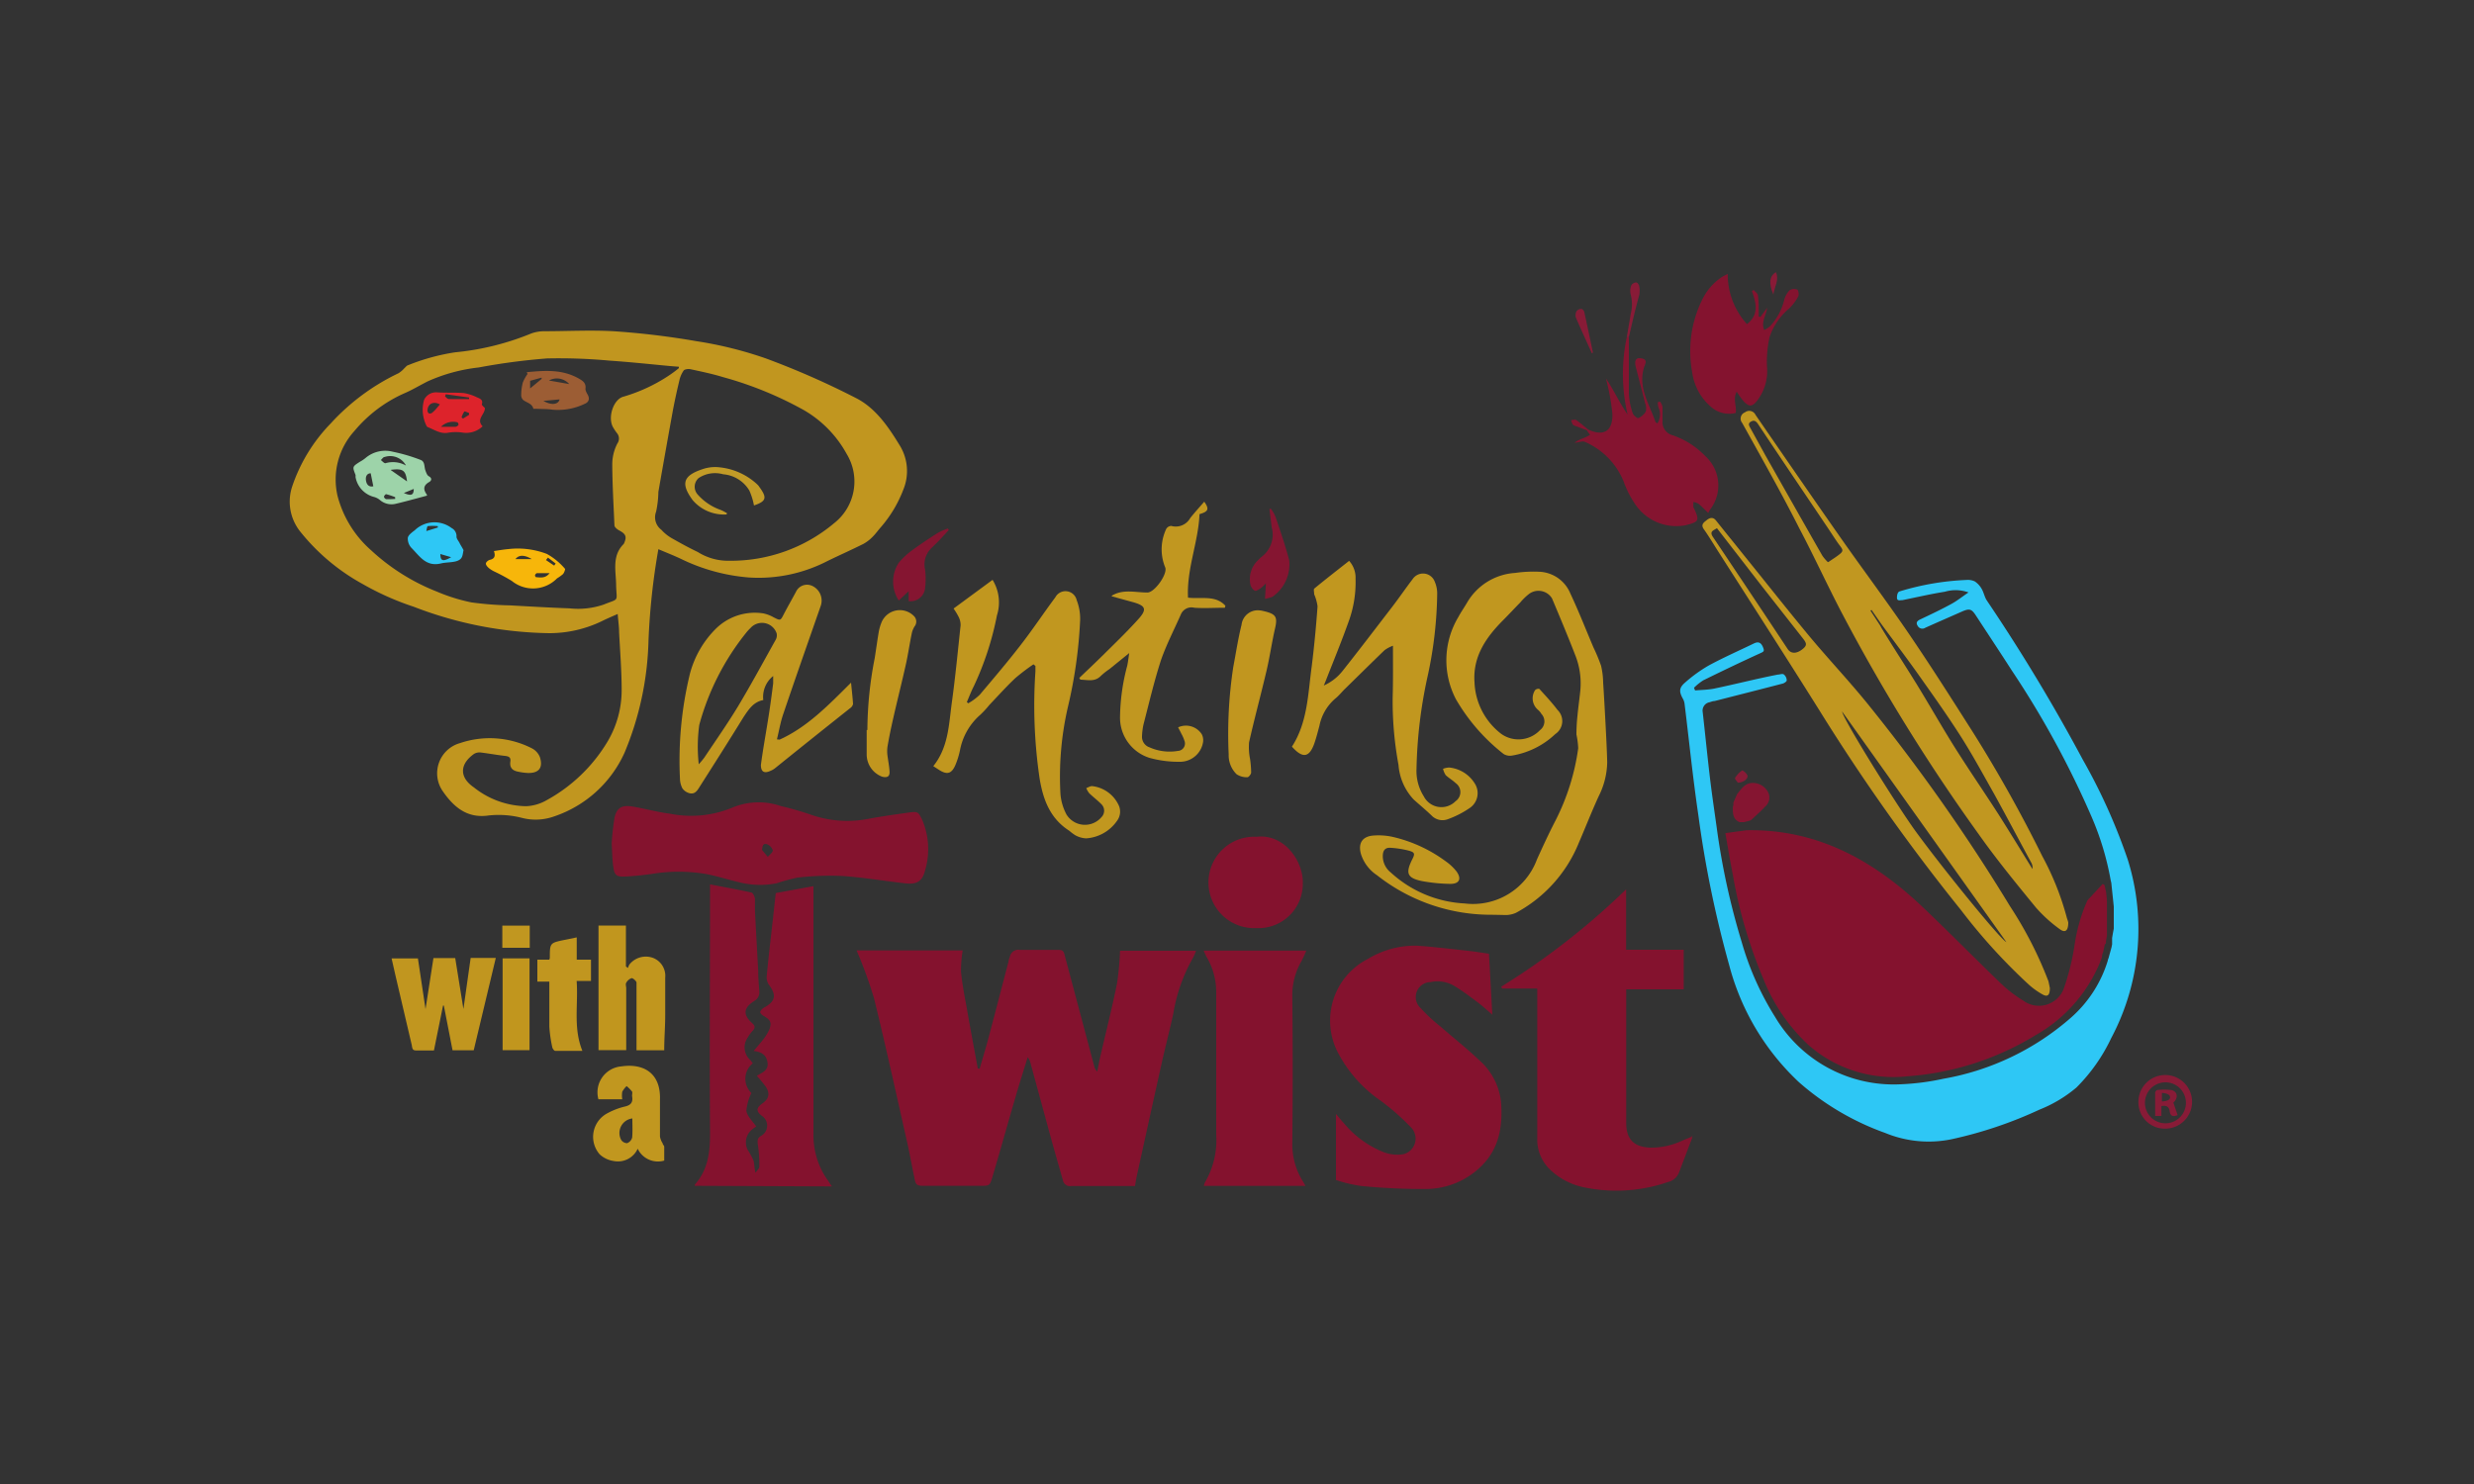 <svg xmlns="http://www.w3.org/2000/svg" width="250" height="150" viewBox="0 0 250 150"><rect x="0" y="0" width="250" height="150" fill="#333333" stroke="none"/><g id="Logos"><path d="M66.53,55.51a68.68,68.68,0,0,0-1,9.31,31.33,31.33,0,0,1-2.41,11.24A12,12,0,0,1,56,82.52a5.53,5.53,0,0,1-3.22.16,9.44,9.44,0,0,0-3.43-.25c-2.12.3-3.47-.82-4.59-2.43a3.17,3.17,0,0,1,1.73-4.89,9.36,9.36,0,0,1,7.26.53,1.7,1.7,0,0,1,.81.9c.34,1.08-.12,1.63-1.25,1.59a6.35,6.35,0,0,1-1-.14c-.53-.11-.82-.4-.74-1,.06-.39-.1-.53-.49-.58-.84-.09-1.67-.25-2.51-.35a1.07,1.07,0,0,0-.68.15c-1.46,1.05-1.48,2.37,0,3.38a8.66,8.66,0,0,0,5.26,1.9,4.48,4.48,0,0,0,2-.56,16.26,16.26,0,0,0,6.3-6.07,10.19,10.19,0,0,0,1.37-5.06c0-2-.16-3.94-.26-5.91,0-.57-.09-1.14-.14-1.83-.59.26-1.11.48-1.61.73A12.21,12.21,0,0,1,55.51,64a39.41,39.41,0,0,1-13.7-2.67,28,28,0,0,1-5.13-2.28,21,21,0,0,1-6.35-5.33,4.85,4.85,0,0,1-.8-4.56,16.84,16.84,0,0,1,3.9-6.37,22.17,22.17,0,0,1,6.85-5.07,2.81,2.81,0,0,0,.59-.51c.11-.09.21-.24.33-.28A21.17,21.17,0,0,1,46,35.61a26.93,26.93,0,0,0,7.7-1.91,3.93,3.93,0,0,1,1.23-.22c2.36,0,4.73-.13,7.08,0a80.19,80.19,0,0,1,8.33,1,39.57,39.57,0,0,1,7,1.73,82.42,82.42,0,0,1,9.11,4c2,1,3.29,2.88,4.45,4.78a4.93,4.93,0,0,1,.39,4.48A12.66,12.66,0,0,1,89,53.3c-.29.33-.55.7-.86,1a4,4,0,0,1-.9.68c-1.2.6-2.42,1.14-3.63,1.73a15.15,15.15,0,0,1-7.94,1.66,19.12,19.12,0,0,1-6.88-1.89C68.05,56.13,67.29,55.84,66.53,55.51Zm2.07-18.3,0-.14L67.71,37c-2-.19-4.08-.41-6.13-.55a55.53,55.53,0,0,0-6.31-.22,64.14,64.14,0,0,0-6.88.91,17.25,17.25,0,0,0-5.18,1.41c-.81.41-1.58.88-2.41,1.23a13.9,13.9,0,0,0-5,3.8,7.3,7.3,0,0,0-1.69,6.55,11,11,0,0,0,3.4,5.5,21.11,21.11,0,0,0,6.64,4.17,18.09,18.09,0,0,0,3.49,1.09,33.78,33.78,0,0,0,3.9.3c2,.11,4,.23,6,.3A8,8,0,0,0,61,61.11c1.61-.65,1.31-.23,1.26-1.91,0-1.45-.47-3,.77-4.22,0,0,0,0,0,0,.34-.71.23-1-.45-1.36-.21-.11-.48-.33-.49-.51C62,51,61.88,49,61.87,46.91a4.59,4.59,0,0,1,.52-2.09.86.86,0,0,0-.06-1.06,5.91,5.91,0,0,1-.35-.52c-.62-1,0-2.87,1-3.14A16.74,16.74,0,0,0,67.53,38,11.69,11.69,0,0,0,68.6,37.21Zm5.11,19.47a16.2,16.2,0,0,0,10.57-3.79,5.35,5.35,0,0,0,1.28-7,11.49,11.49,0,0,0-4.37-4.46,36.74,36.74,0,0,0-8.12-3.31c-1.08-.33-2.19-.56-3.29-.8-.23-.05-.6,0-.7.14a2.85,2.85,0,0,0-.43,1c-.24,1-.46,2-.65,3q-.75,4.13-1.47,8.26a10.27,10.27,0,0,1-.23,2,1.58,1.58,0,0,0,.53,1.83,4.33,4.33,0,0,0,1,.82c.88.5,1.78,1,2.69,1.43A5.74,5.74,0,0,0,73.71,56.68Z" style="fill:#c1961f"/><path d="M113.18,96.1h7.68a4.6,4.6,0,0,1-.3.7,17,17,0,0,0-2,5.67c-.35,1.63-.78,3.24-1.14,4.86-.86,3.85-1.7,7.7-2.55,11.55-.07.32-.11.64-.18,1h-3.22c-1.07,0-2.15,0-3.22,0a.72.72,0,0,1-.84-.57c-.4-1.4-.8-2.8-1.19-4.2l-2.07-7.59a1.6,1.6,0,0,0-.3-.66c-.42,1.37-.86,2.73-1.25,4.09-.78,2.67-1.52,5.34-2.31,8-.27.92-.3.91-1.27.91H93.53c-.88,0-1,0-1.15-.92-.25-1.14-.44-2.29-.7-3.43-1.1-4.87-2.17-9.76-3.36-14.61a45.06,45.06,0,0,0-1.76-4.83H97.28a12.63,12.63,0,0,0-.17,2.12c.11,1.22.35,2.43.57,3.63.36,2.07.75,4.13,1.13,6.19H99c.28-1,.58-1.94.84-2.92.7-2.63,1.38-5.26,2.07-7.89,0-.17.09-.33.14-.5a.87.87,0,0,1,1-.69c1.3,0,2.61,0,3.91,0,.38,0,.52.11.61.48,1,3.76,2,7.51,3,11.27a1.07,1.07,0,0,0,.31.55c.1-.51.19-1,.31-1.53.57-2.47,1.19-4.92,1.69-7.4A29.69,29.69,0,0,0,113.18,96.1Z" style="fill:#84122e"/><path d="M212.7,95.46l-.18.8-.06.12-.05.25,0,.09-.08.25a15.06,15.06,0,0,1-6.64,7.67,28.7,28.7,0,0,1-12.95,4.15,13,13,0,0,1-10-3.17A18.39,18.39,0,0,1,178.21,99a48.31,48.31,0,0,1-3.11-10.6c-.27-1.37-.5-2.75-.75-4.19l2.13-.29c7.19-.14,12.91,3.08,17.92,7.87,2.64,2.51,5.19,5.11,7.82,7.64a13.2,13.2,0,0,0,2.23,1.71,2.68,2.68,0,0,0,4.11-1.25,24.36,24.36,0,0,0,1.07-4.32A17,17,0,0,1,210.94,91l1.54-1.65.18.1.17.75.08.8a.11.11,0,0,0,0,.11c0,1.15,0,2.3,0,3.46l-.1.57,0,.2Z" style="fill:#84122e"/><path d="M213,97.08s0,0,0-.06l.07-.17c.1-.37.21-.75.31-1.13a2.21,2.21,0,0,1,.05-.25c0-.22,0-.44,0-.66h0l.09-.53.08-.41,0-.46,0-.47V92l0-.36c-.08-.8-.17-1.6-.25-2.4l-.06-.25a28.8,28.8,0,0,0-1.93-6.42,93.71,93.71,0,0,0-8.06-14.79c-1.2-1.87-2.43-3.72-3.65-5.59-.43-.65-.64-.7-1.38-.38-1.24.55-2.49,1.09-3.73,1.65a.53.53,0,0,1-.75-.19c-.21-.32-.08-.5.25-.66,1.06-.5,2.11-1,3.14-1.56.57-.31,1.08-.72,1.74-1.17a3.86,3.86,0,0,0-2.39-.07c-1.43.23-2.86.56-4.28.85-.25,0-.56.12-.56-.25s.12-.59.26-.63a26.83,26.83,0,0,1,6.77-1.16,1.64,1.64,0,0,1,.84.15,2.26,2.26,0,0,1,.69.75c.22.38.29.84.53,1.19a182.86,182.86,0,0,1,9.68,16.06A58.91,58.91,0,0,1,215,86.85a23.47,23.47,0,0,1-1.66,18.08,17.67,17.67,0,0,1-3.52,5,13.48,13.48,0,0,1-3.73,2.23,42.37,42.37,0,0,1-8.92,3,11.5,11.5,0,0,1-6.66-.64,26.87,26.87,0,0,1-8.72-5.13,24.83,24.83,0,0,1-7.06-11.86,111.23,111.23,0,0,1-3.11-15.13c-.55-3.73-.93-7.49-1.39-11.24a1.43,1.43,0,0,0-.17-.53c-.39-.7-.41-1.1.21-1.63a14.6,14.6,0,0,1,2.41-1.74c1.48-.8,3-1.47,4.55-2.22.47-.23.73-.07.91.35s.11.47-.27.64c-1.93.88-3.85,1.8-5.76,2.74a5.46,5.46,0,0,0-.93.75l.11.27c.63-.06,1.27-.06,1.89-.18,2.16-.45,4.3-1,6.45-1.42.22,0,.5-.14.65,0a.79.79,0,0,1,.27.59c0,.1-.24.27-.39.31-2.3.6-4.6,1.18-6.9,1.77-.17,0-.34.07-.5.12a.86.86,0,0,0-.7,1c.25,2.21.47,4.43.73,6.63.2,1.68.45,3.35.68,5A73.13,73.13,0,0,0,176,95.22a29.44,29.44,0,0,0,3.38,7.58A13.93,13.93,0,0,0,192,109.6a25,25,0,0,0,4.38-.56,26.46,26.46,0,0,0,12.85-6.14A12.55,12.55,0,0,0,213,97.08Z" style="fill:#2ec7f5"/><path d="M135,119.27V112.6c.33.38.58.7.86,1a10,10,0,0,0,4.07,2.9,3.9,3.9,0,0,0,1.85.17,1.62,1.62,0,0,0,.88-2.63,23.66,23.66,0,0,0-3.14-2.78,13.45,13.45,0,0,1-4.2-4.64,7,7,0,0,1,2.92-9.7,9.15,9.15,0,0,1,5-1.33c1.69.12,3.37.33,5.06.51.75.08,1.51.21,2.16.3.12,2,.22,4,.34,6.16-.55-.47-1-.89-1.51-1.27-.76-.57-1.53-1.15-2.34-1.64a3.34,3.34,0,0,0-2.4-.38,1.51,1.51,0,0,0-1,2.62,16.44,16.44,0,0,0,2,1.86c1.28,1.12,2.63,2.18,3.86,3.35a6.57,6.57,0,0,1,2.27,4.27c.19,2.44-.17,4.72-2,6.51a8,8,0,0,1-5.5,2.3,63.18,63.18,0,0,1-6.59-.3A14,14,0,0,1,135,119.27Z" style="fill:#84122e"/><path d="M171,115l-1.32,3.48a1.59,1.59,0,0,1-1.14,1A16,16,0,0,1,160,120a7,7,0,0,1-3.41-1.82,4.19,4.19,0,0,1-1.25-3.05V99.92h-3.55l-.09-.19a73.35,73.35,0,0,0,12.62-9.84V96h5.82V100h-5.81v13.49c0,1.67.78,2.46,2.48,2.51a7.37,7.37,0,0,0,3.17-.7c.31-.14.63-.26.95-.39Z" style="fill:#84122e"/><path d="M70.22,119.86a.35.35,0,0,1,0-.13c1.34-1.51,1.54-3.3,1.53-5.25-.06-8.14,0-16.28,0-24.42v-.67c1.44.28,2.8.52,4.15.82.18,0,.36.4.39.63,0,.39,0,.8,0,1.2.1,2,.22,4.1.33,6.14,0,.67.06,1.34.11,2a1,1,0,0,1-.52,1c-1.09.7-1.15,1.39-.2,2.24.3.27.32.47.06.76a3.42,3.42,0,0,0-.51.69,1.72,1.72,0,0,0,.28,2.3l.23.31a2,2,0,0,0-.14,3,5.18,5.18,0,0,0-.51,1.78c.06.51.56,1,1,1.6a4.56,4.56,0,0,0-.53.4,1.68,1.68,0,0,0-.35,1.94,7.38,7.38,0,0,1,.6,1.1c.11.37.07.78.21,1.24.13-.21.38-.42.38-.63a13.39,13.39,0,0,0-.13-2.1c-.06-.43-.12-.76.31-1a1.18,1.18,0,0,0,.11-2c-.71-.53-.55-.87.06-1.31s.79-1,.23-1.76c-.26-.34-.54-.67-.83-1,.56-.35,1.18-.53,1.08-1.32s-.61-1.1-1.4-1.19c.36-.44.69-.81,1-1.21a4.94,4.94,0,0,0,.57-.93c.28-.73.13-1-.54-1.39-.17-.08-.38-.28-.37-.41s.21-.35.38-.44c1.16-.62,1.29-1.26.5-2.31a1.32,1.32,0,0,1-.22-.9c.19-2,.42-3.93.64-5.89.09-.82.18-1.63.27-2.48l3.81-.7v.65c0,8.14,0,16.28,0,24.42a7.85,7.85,0,0,0,1.46,4.68c.13.18.24.37.4.6Z" style="fill:#84122e"/><path d="M150.4,92.46a18.58,18.58,0,0,1-11.26-4,4,4,0,0,1-1.61-2.12c-.32-1.13.15-1.82,1.31-1.89a6.65,6.65,0,0,1,1.89.14,14.5,14.5,0,0,1,5.39,2.49,5,5,0,0,1,1.06,1c.54.75.29,1.27-.63,1.26a17,17,0,0,1-2.85-.28c-1.5-.31-1.69-.79-1-2.18.3-.58.28-.73-.35-.9a9.58,9.58,0,0,0-1.92-.29c-.41,0-.64.21-.69.67a2.1,2.1,0,0,0,.8,1.83A11.93,11.93,0,0,0,148,91.32a6.89,6.89,0,0,0,7.31-4.45c.6-1.32,1.21-2.65,1.88-3.94a22.92,22.92,0,0,0,2.29-7.3,8.4,8.4,0,0,0-.18-1.39,18.21,18.21,0,0,1,.11-1.95c.08-.86.21-1.72.29-2.57a7.71,7.71,0,0,0-.52-3.5c-.75-1.93-1.55-3.84-2.35-5.74a1.6,1.6,0,0,0-2.3-.46,5.68,5.68,0,0,0-.9.87c-.59.6-1.16,1.22-1.75,1.81-1.73,1.74-3.06,3.67-2.88,6.26a6.9,6.9,0,0,0,2.69,5.21,3,3,0,0,0,3.93-.37,1.1,1.1,0,0,0,.14-1.64,1.6,1.6,0,0,0-.33-.4,1.52,1.52,0,0,1-.31-2,.49.49,0,0,1,.43-.13c.63.69,1.27,1.38,1.84,2.13a1.57,1.57,0,0,1-.23,2.44,8.31,8.31,0,0,1-4.42,2.18,1.22,1.22,0,0,1-.8-.17,19.27,19.27,0,0,1-4.81-5.52,8.51,8.51,0,0,1,.23-8.31c.27-.51.62-1,.89-1.47a6.06,6.06,0,0,1,4.86-3,12.94,12.94,0,0,1,2.41-.12A3.55,3.55,0,0,1,158.69,60c.84,1.78,1.56,3.63,2.33,5.44a18.52,18.52,0,0,1,.77,1.85A8,8,0,0,1,162,69c.1,1.51.18,3,.26,4.54.06,1.17.12,2.34.15,3.51a7.91,7.91,0,0,1-.86,3.43c-.71,1.55-1.33,3.14-2,4.69a14,14,0,0,1-6.35,7.09,2.56,2.56,0,0,1-1,.23C151.59,92.48,151,92.46,150.4,92.46Z" style="fill:#c1971f"/><path d="M61.81,85.27a25.63,25.63,0,0,1,.28-2.57c.19-1,.72-1.35,1.74-1.19,1.3.21,2.58.58,3.89.74a10.84,10.84,0,0,0,6.36-.65,6.9,6.9,0,0,1,4.84-.12,29.36,29.36,0,0,1,3.08.89,11.15,11.15,0,0,0,5.84.38c1.35-.25,2.72-.44,4.09-.63.85-.12.89,0,1.26.75a7.52,7.52,0,0,1,.32,5c-.28,1.22-.84,1.56-2.09,1.41-2.12-.24-4.22-.6-6.34-.74a28.48,28.48,0,0,0-4.52.17,20.11,20.11,0,0,0-2.08.57,8.65,8.65,0,0,1-3.82-.11c-1.11-.26-2.21-.62-3.33-.83a16.65,16.65,0,0,0-5.5,0c-.89.12-1.79.22-2.69.26s-1.06-.2-1.17-1S61.87,86.21,61.81,85.27ZM77,85.91l.59.7c.18-.22.52-.46.5-.66a1,1,0,0,0-.57-.61C77.1,85.2,77.05,85.52,77,85.91Z" style="fill:#84132e"/><path d="M209,93.24c0,.85-.31,1.09-.87.67a14.36,14.36,0,0,1-2.41-2.19c-2-2.44-4-4.89-5.8-7.44A187.9,187.9,0,0,1,186,61.73c-1.44-2.77-2.74-5.61-4.2-8.37C180,49.8,178,46.27,176.05,42.75a.68.68,0,0,1,.28-1.07.7.7,0,0,1,1.07.26c2.84,4.12,5.68,8.25,8.55,12.35,2.34,3.34,4.8,6.61,7.1,10s4.29,6.54,6.39,9.84a140.56,140.56,0,0,1,6.93,12.4,28.27,28.27,0,0,1,2.5,6.29A3.5,3.5,0,0,1,209,93.24Zm-19-30c.06.11.12.23.19.34,1.22,2,2.46,3.89,3.66,5.85,1.3,2.13,2.53,4.3,3.86,6.4s2.83,4.29,4.22,6.45c1.17,1.84,2.3,3.7,3.45,5.56a1,1,0,0,0-.09-.59c-1.26-2.32-2.49-4.66-3.78-7-1.13-2-2.24-4.06-3.49-6-1.37-2.14-2.86-4.22-4.33-6.3-1.17-1.64-2.38-3.24-3.57-4.86l-1-1.44-.11.07Zm-5.24-6.43c.45-.31.83-.54,1.17-.82s.29-.43.06-.74c-.45-.59-.84-1.23-1.26-1.85-2.36-3.51-4.73-7-7.08-10.54-.21-.31-.41-.43-.74-.23s-.12.47,0,.7L178.38,46c1.92,3.39,3.83,6.77,5.76,10.15A4.09,4.09,0,0,0,184.7,56.81Z" style="fill:#c19720"/><path d="M121.63,96.09H132a10.91,10.91,0,0,1-.5,1.09,6.85,6.85,0,0,0-.91,3.56q.08,7.4,0,14.8a7.06,7.06,0,0,0,1,3.76c.11.17.21.35.33.57H121.65a1.46,1.46,0,0,1,.12-.37,8.46,8.46,0,0,0,1.13-4.79q0-7.2,0-14.4a7,7,0,0,0-.9-3.46C121.85,96.62,121.76,96.37,121.63,96.09Z" style="fill:#84122e"/><path d="M207.14,99.86c0,.73-.22.94-.73.66a7.55,7.55,0,0,1-1.4-1A58,58,0,0,1,198.17,92a201.44,201.44,0,0,1-14.3-20.17c-3.38-5.4-6.83-10.74-10.25-16.1-.48-.75-.93-1.51-1.44-2.23-.35-.48,0-.7.29-.93s.63-.35.94.05c.93,1.17,1.88,2.33,2.81,3.5,2.21,2.73,4.38,5.49,6.62,8.19,1.9,2.28,3.95,4.45,5.82,6.75a187,187,0,0,1,14.46,20.55A39.35,39.35,0,0,1,207,99.19C207.06,99.46,207.11,99.74,207.14,99.86ZM173.5,53.39c-.37.24-.78.32-.41.88q3.79,5.65,7.56,11.34c.31.46.84.49,1.41.07s.53-.63.14-1.13L178,59.2Zm12.64,18.52c.14.85,5.65,9.68,7.47,12.16,2.72,3.73,8.5,10.85,9.14,11.16Z" style="fill:#c19720"/><path d="M104.43,67.15a21.7,21.7,0,0,0-1.84,1.4c-.91.86-1.74,1.79-2.6,2.69a10.36,10.36,0,0,1-.92,1A6.3,6.3,0,0,0,97,75.87a8.36,8.36,0,0,1-.46,1.47c-.38.86-.82,1-1.63.49l-.6-.39c1.53-1.9,1.57-4.2,1.87-6.4.36-2.6.61-5.22.89-7.83a1.87,1.87,0,0,0-.18-.82,7.3,7.3,0,0,0-.53-.88l3.94-2.9a4.34,4.34,0,0,1,.44,3.6,30.45,30.45,0,0,1-2.33,7.14c-.27.52-.47,1.07-.71,1.61l.14.13A5.85,5.85,0,0,0,99,70.23c1.42-1.68,2.85-3.36,4.19-5.1,1.2-1.55,2.28-3.18,3.45-4.75a1.16,1.16,0,0,1,2.16.28,5.19,5.19,0,0,1,.35,2,47,47,0,0,1-1.24,8.81,31.3,31.3,0,0,0-.75,8.79,5.33,5.33,0,0,0,.61,2.07,2.19,2.19,0,0,0,3.54.26.92.92,0,0,0,0-1.29c-.39-.4-.84-.73-1.24-1.12a2,2,0,0,1-.3-.52c.2-.07.41-.22.61-.2A3.38,3.38,0,0,1,113,81.3a1.55,1.55,0,0,1-.11,1.65,4.13,4.13,0,0,1-3.14,1.79,2.52,2.52,0,0,1-1.1-.32,4.94,4.94,0,0,1-.6-.45c-1.94-1.24-2.65-3.15-3-5.31a50.58,50.58,0,0,1-.42-10.79v-.56Z" style="fill:#c1971f"/><path d="M140.76,65.27a3.46,3.46,0,0,0-.85.45c-1.34,1.29-2.66,2.6-4,3.91-.33.32-.61.69-1,1a4.85,4.85,0,0,0-1.58,2.73c-.16.59-.31,1.19-.51,1.77-.51,1.45-1.18,1.56-2.27.34,1.59-2.46,1.62-5.33,2-8.11.25-2,.44-4,.59-6.07a4.58,4.58,0,0,0-.34-1.22c0-.18-.07-.49,0-.57,1.15-.95,2.33-1.86,3.53-2.81a2.53,2.53,0,0,1,.65,1.82,11.54,11.54,0,0,1-.73,4.4c-.68,1.91-1.45,3.78-2.19,5.67-.07.19-.15.38-.29.71a5,5,0,0,0,1.92-1.5c1.69-2.13,3.34-4.3,5-6.46.7-.91,1.35-1.87,2.05-2.78a1.26,1.26,0,0,1,2.24.24,3,3,0,0,1,.25,1.21,41.17,41.17,0,0,1-1,8.5,47.47,47.47,0,0,0-1.09,9.2,4.8,4.8,0,0,0,.74,2.8,2,2,0,0,0,3.21.48,1.11,1.11,0,0,0,0-1.83c-.3-.29-.68-.5-1-.8a2,2,0,0,1-.27-.64,1.87,1.87,0,0,1,.63-.13A3.43,3.43,0,0,1,149,79.15a1.81,1.81,0,0,1-.41,2.47,9.7,9.7,0,0,1-2.33,1.2,1.53,1.53,0,0,1-1.6-.39c-.58-.56-1.2-1.07-1.8-1.61a5.72,5.72,0,0,1-1.54-3.51,35.33,35.33,0,0,1-.59-6.81C140.78,68.81,140.76,67.13,140.76,65.27Z" style="fill:#c1971f"/><path d="M78.78,74.76C81.58,73.49,83.69,71.3,86,69c.08.84.16,1.5.2,2.16a.68.68,0,0,1-.28.41q-3.78,3-7.59,6.07a1.76,1.76,0,0,1-.44.26c-.66.32-1,.12-1-.58.22-1.67.53-3.32.79-5,.17-1.07.31-2.15.45-3.24,0-.19,0-.4,0-.75a2.71,2.71,0,0,0-1,2.43c-1,.19-1.47.94-2,1.73-1.43,2.32-2.89,4.62-4.35,6.91-.25.38-.48.92-1.09.78a1.26,1.26,0,0,1-.73-.49,2.23,2.23,0,0,1-.25-1,37.17,37.17,0,0,1,1-10.56,10,10,0,0,1,2.68-4.63A5.6,5.6,0,0,1,77.13,62a3.59,3.59,0,0,1,1.07.41c.66.33.66.34,1-.32s.83-1.52,1.24-2.28a1.23,1.23,0,0,1,1.59-.61,1.64,1.64,0,0,1,.92,2c-1.27,3.65-2.56,7.3-3.81,11-.28.82-.42,1.69-.63,2.53Zm-8.17,2.49a8.63,8.63,0,0,0,.58-.7c1.14-1.71,2.32-3.39,3.38-5.14,1.32-2.2,2.54-4.46,3.79-6.7a.92.92,0,0,0,.12-.69,1.56,1.56,0,0,0-2.66-.52,3.88,3.88,0,0,0-.39.42,25.51,25.51,0,0,0-4.77,9.36A16.29,16.29,0,0,0,70.61,77.25Z" style="fill:#c19720"/><path d="M120.05,60.41c1.34.16,2.77-.29,3.78.82l-.06.2c-1,0-2.07.07-3.08,0a1.16,1.16,0,0,0-1.36.67c-.67,1.52-1.44,3-2,4.59-.7,2.15-1.21,4.35-1.78,6.54a6.68,6.68,0,0,0-.15,1.19,1.12,1.12,0,0,0,.76,1.12,5,5,0,0,0,2.87.36.75.75,0,0,0,.65-1.05,3.43,3.43,0,0,0-.3-.68c-.1-.22-.22-.43-.33-.65a1.9,1.9,0,0,1,2.38.68,1.29,1.29,0,0,1,.13.87A2.36,2.36,0,0,1,119.18,77a11,11,0,0,1-3-.39,4.25,4.25,0,0,1-3-4.11,20.94,20.94,0,0,1,.73-5.22c.08-.37.12-.75.2-1.27l-2,1.62a7.14,7.14,0,0,0-.86.68c-.62.65-1.36.4-2.07.39l-.12-.17c.79-.76,1.58-1.5,2.35-2.26,1.2-1.19,2.42-2.36,3.55-3.61,1-1.08.84-1.44-.56-1.82l-2-.55a.37.37,0,0,1-.08-.06c1.15-.72,2.4-.34,3.63-.34.73,0,2.08-1.91,1.79-2.55a4.82,4.82,0,0,1,.12-3.9.61.61,0,0,1,.5-.28,1.67,1.67,0,0,0,1.91-.79c.45-.57.94-1.1,1.42-1.66.53.75.42,1-.48,1.26C121.1,54.79,119.9,57.49,120.05,60.41Z" style="fill:#c19720"/><path d="M160.53,43.44c1.75.77,2.46-.09,2.4-1.64a22.28,22.28,0,0,0-.65-3.54c.77,1.11,1.36,2.44,2.19,3.64a18,18,0,0,1-.08-7.83h.21c0,1.93,0,3.87,0,5.8a7.38,7.38,0,0,0,.39,1.9c.07.21.46.53.56.49a1.6,1.6,0,0,0,.76-.67,1.35,1.35,0,0,0-.07-.83c-.3-1.22-.63-2.44-.94-3.67-.16-.64,0-.93.47-.88s.63.23.46.65c-.83,2.14.4,3.89,1.05,5.76,0,.06.11.1.2.18a1.67,1.67,0,0,0,.12-1.59,2,2,0,0,1-.08-.54.51.51,0,0,1,.24-.07,1.52,1.52,0,0,1,.24.54c0,.48,0,1,0,1.44a1.36,1.36,0,0,0,1,1.41,8.27,8.27,0,0,1,3.32,2.11,4,4,0,0,1,.47,5.43,2.82,2.82,0,0,0-.17.32c-.39-.38-.68-.68-1-.94a1.41,1.41,0,0,0-.5-.17,4.34,4.34,0,0,0,0,.51s0,.07.05.11c.59,1.27.52,1.39-.84,1.73a5,5,0,0,1-5.13-2.18,10,10,0,0,1-1.13-2.24,7.39,7.39,0,0,0-3.9-4c-.26-.13-.68.07-1.05.08.43-.36,1-.44,1.56-.8l-.31-.41Z" style="fill:#851430"/><path d="M176.53,32.76c1.24-.95.94-2.14.5-3.34l.18-.11c.15.18.4.34.43.54a11.32,11.32,0,0,1,.08,1.43c0,.24,0,.47,0,.71l.17.05.68-.93c-.1.81-.64,1.43-.29,2.25a3.43,3.43,0,0,0,.58-.38,5.93,5.93,0,0,0,1.43-2.64,2.23,2.23,0,0,1,.55-1,.86.86,0,0,1,.77-.07c.13.06.2.53.1.7a5.14,5.14,0,0,1-.89,1.19,6.48,6.48,0,0,0-2,2.9,11.59,11.59,0,0,0-.27,2.94,4.88,4.88,0,0,1-1.06,3.59c-.51.6-.81.45-1.27,0a7.41,7.41,0,0,1-.72-1c-.41.74,0,1.44-.1,2.15a2.75,2.75,0,0,1-2.55-.66A5.56,5.56,0,0,1,171,37.65a11.76,11.76,0,0,1,1-7.34A5.74,5.74,0,0,1,174,28c.17-.11.36-.19.59-.31A7.48,7.48,0,0,0,176.53,32.76Z" style="fill:#84132f"/><path d="M127,84.58c2.78-.32,4.73,2.48,4.65,4.73a4.48,4.48,0,0,1-4.7,4.5,4.62,4.62,0,1,1,0-9.23Z" style="fill:#84122e"/><path d="M47.87,106.16H45.73l-.88-4.52h-.08l-.92,4.54c-.62,0-1.22,0-1.81,0-.42,0-.38-.31-.43-.54-.56-2.35-1.1-4.7-1.65-7.05-.13-.55-.26-1.11-.39-1.72h2.66L43,102l.8-5.16H46l.83,5.15.73-5.16h2.54Z" style="fill:#c1961f"/><path d="M67.12,106.16h-2.8v-.65c0-1.9,0-3.8,0-5.7,0-.17,0-.38,0-.5s-.35-.46-.5-.44a1,1,0,0,0-.54.47c-.09.14,0,.37,0,.57v6.24h-2.8V93.55h2.77v4.14l.21.15a1.3,1.3,0,0,1,.15-.36,2.12,2.12,0,0,1,2.4-.65,1.94,1.94,0,0,1,1.21,2c0,1.24,0,2.49,0,3.74S67.12,104.93,67.12,106.16Z" style="fill:#c1961e"/><path d="M60.47,111.11a2.63,2.63,0,0,1,2.31-3.32c2.31-.34,4,.73,3.91,3.35,0,1.25,0,2.5,0,3.74a1.86,1.86,0,0,0,.27.68c0,.12.15.23.16.34,0,.46,0,.92,0,1.41a2.26,2.26,0,0,1-2.68-1.2A2.19,2.19,0,0,1,62,117.35a2.63,2.63,0,0,1-1.4-.67,2.69,2.69,0,0,1,.68-4.1,7.2,7.2,0,0,1,1.81-.72c.67-.14.9-.44.78-1.08,0-.15.05-.35,0-.45a4.08,4.08,0,0,0-.55-.55,2.36,2.36,0,0,0-.44.57,2.31,2.31,0,0,0,0,.76h-2.4Zm3.43,1.94a1.48,1.48,0,0,0-1.14,2.15.73.73,0,0,0,.61.35.84.84,0,0,0,.51-.56C63.94,114.35,63.9,113.7,63.9,113.05Z" style="fill:#c1971f"/><path d="M87.65,73.79a38.3,38.3,0,0,1,.74-7.26c.14-.89.26-1.78.41-2.67a4.82,4.82,0,0,1,.3-1,2,2,0,0,1,3.31-.53.79.79,0,0,1,0,1,2.14,2.14,0,0,0-.27.67c-.21,1-.36,2.05-.58,3.06-.4,1.81-.86,3.61-1.27,5.42-.23,1-.44,2-.61,3a3.38,3.38,0,0,0,0,.89c.07.54.18,1.08.21,1.62s-.28.63-.74.52a2.4,2.4,0,0,1-1.57-2.25V73.79Z" style="fill:#c1961f"/><path d="M127.31,61.7c.1,0,.37.06.63.13,1,.27,1.15.59.92,1.62-.33,1.42-.53,2.86-.86,4.28-.57,2.44-1.23,4.86-1.78,7.3a6.1,6.1,0,0,0,.1,1.69,10.39,10.39,0,0,1,.11,1.36c0,.17-.25.48-.37.48a1.85,1.85,0,0,1-1.1-.3,2.68,2.68,0,0,1-.8-2,44.73,44.73,0,0,1,.47-8.88c.27-1.41.48-2.83.83-4.23A1.65,1.65,0,0,1,127.31,61.7Z" style="fill:#c1961f"/><path d="M58.28,97h1.44v2.15H58.27c.18,2.38-.37,4.73.58,7.07-.93,0-1.84,0-2.74,0-.11,0-.27-.22-.3-.36a13.49,13.49,0,0,1-.3-2.09c0-1.49,0-3,0-4.55H54.3V97h1.2a.56.56,0,0,0,.06-.17c0-1.52,0-1.52,1.5-1.83l1.22-.25Z" style="fill:#c1961f"/><path d="M50.79,96.87h2.72v9.28H50.79Z" style="fill:#c1961e"/><path d="M128.41,51.41a3.59,3.59,0,0,1,.48.82c.49,1.46,1,2.92,1.39,4.42a4,4,0,0,1-1.69,3.67,4.11,4.11,0,0,1-.76.21l.09-1.56a4.22,4.22,0,0,1-.55.5c-.17.12-.46.31-.57.24a1,1,0,0,1-.44-.61,2.62,2.62,0,0,1,.76-2.47,3.24,3.24,0,0,1,.38-.36,2.8,2.8,0,0,0,1-3c-.07-.61-.15-1.22-.22-1.82Z" style="fill:#851531"/><path d="M91.82,60.76v-1l-1,.94a3.49,3.49,0,0,1,0-3.82,7.58,7.58,0,0,1,1.34-1.25c.84-.62,1.72-1.2,2.61-1.77a7.62,7.62,0,0,1,1-.44l.11.15-1,1.08c-.25.26-.52.51-.78.77a2.29,2.29,0,0,0-.62,2.15,8,8,0,0,1,0,1.89A1.47,1.47,0,0,1,91.82,60.76Z" style="fill:#851531"/><path d="M176.24,83.1l-.46,0c-.7-.3-.67-.92-.68-1.52l.06-.2,0-.26.38-.86c.44-.54.82-1.17,1.67-1.12a1.74,1.74,0,0,1,1.49,1,1.21,1.21,0,0,1-.35,1.41c-.42.46-.9.87-1.35,1.3l-.15.09Z" style="fill:#851531"/><path d="M216.09,111.4a2.71,2.71,0,1,1,2.71,2.68A2.65,2.65,0,0,1,216.09,111.4Zm2.7-2a2.07,2.07,0,0,0,.06,4.14,2.07,2.07,0,0,0-.06-4.14Z" style="fill:#881b37"/><path d="M53.53,93.56V95.8H50.76V93.56Z" style="fill:#c19720"/><path d="M160.86,35.71c-.54-1.2-1.1-2.4-1.62-3.62a.88.88,0,0,1,.08-.65.62.62,0,0,1,.49-.21c.09,0,.25.17.28.29.3,1.37.59,2.75.88,4.12Z" style="fill:#881b37"/><path d="M164.6,34.07h-.21c.13-.77.27-1.54.39-2.32a3.89,3.89,0,0,0,0-2,1.47,1.47,0,0,1,.08-.94.62.62,0,0,1,.49-.26c.12,0,.29.25.3.41a2.44,2.44,0,0,1,0,.85C165.26,31.21,164.93,32.64,164.6,34.07Z" style="fill:#881b37"/><path d="M175.61,79.11c-.07-.11-.34-.39-.28-.48a2.4,2.4,0,0,1,.73-.76,1.12,1.12,0,0,1,.52.51C176.67,78.71,176.17,79.12,175.61,79.11Z" style="fill:#881b37"/><path d="M179.2,29.77c-.49-1.14-.4-1.87.26-2.26C179.81,28.28,179.33,28.92,179.2,29.77Z" style="fill:#881b37"/><path d="M160.45,43.52l-1.17-.43a.89.89,0,0,1-.35-.18,1.6,1.6,0,0,1-.16-.45c.18,0,.4-.09.51,0,.44.31.84.66,1.25,1Z" style="fill:#851430"/><path d="M213.68,91.65l0,.36Z" style="fill:#f4f6f7"/><path d="M213.44,95.47a2.21,2.21,0,0,0-.05.25A2.21,2.21,0,0,1,213.44,95.47Z" style="fill:#f4f6f7"/><path d="M213.37,89l.06.25Z" style="fill:#f4f6f7"/><path d="M213.66,93.86l-.08.41Z" style="fill:#f4f6f7"/><path d="M213.08,96.85,213,97Z" style="fill:#f4f6f7"/><path d="M170.88,114.87l.14,0L171,115Z" style="fill:#84122e"/><path d="M43.14,50.1c-1,.27-2.09.57-3.14.82a1.8,1.8,0,0,1-1.61-.38,1.56,1.56,0,0,0-.6-.31,2.53,2.53,0,0,1-1.86-2c0-.07,0-.15,0-.22-.33-.84-.33-.84.43-1.33a3.77,3.77,0,0,0,.57-.38,3.07,3.07,0,0,1,2.76-.64,17.47,17.47,0,0,1,2.77.81c.5.16.39.68.52,1.06.08.22.17.5.34.6.4.22.27.49,0,.62-.58.36-.53.76-.2,1.23C43.16,50,43.14,50,43.14,50.1Zm-2.09-3a1.81,1.81,0,0,0-2.18-.91c-.15,0-.26.21-.39.31.16.11.32.33.47.32A2.68,2.68,0,0,1,41.05,47.07Zm-1.55.42,1.63,1.14C41,47.54,40.73,47.33,39.5,47.49Zm-1.77,1.66-.27-1.34c-.35,0-.54.29-.48.71S37.27,49.26,37.73,49.15Zm2.2,1.28,0-.21a7.45,7.45,0,0,0-.91-.3c-.06,0-.21.16-.22.26a.34.34,0,0,0,.21.24A8.61,8.61,0,0,0,39.93,50.43Zm.88-.63c.74.33,1,.22,1-.41Z" style="fill:#9dd3a9"/><path d="M49.91,55.7c.54-.08,1-.16,1.47-.2a8.22,8.22,0,0,1,3.88.49,6.6,6.6,0,0,1,1.83,1.5c.06,0-.07.4-.2.54a4.6,4.6,0,0,1-.6.43,3.4,3.4,0,0,1-4.57.26A18.59,18.59,0,0,0,50,57.79a2.91,2.91,0,0,1-.59-.36c-.15-.13-.33-.33-.31-.48s.26-.34.43-.37C49.94,56.48,50.1,56.24,49.91,55.7Zm5.63,2.23c-.5,0-.88,0-1.26,0-.08,0-.18.11-.21.19s.06.22.1.22C54.63,58.37,55.11,58.48,55.54,57.93Zm-1.81-1.42c-.75-.45-1.31-.43-1.64,0Zm1.64-.15-.2.25.83.56.15-.21Z" style="fill:#f7b60a"/><path d="M53.23,37.62c1.77-.17,3.54-.31,5.2.61.43.24.82.47.73,1.08,0,.16.1.36.19.52.27.44.19.81-.29,1a6.21,6.21,0,0,1-3.23.58c-.53-.08-1.07-.06-1.6-.09-.12,0-.32,0-.33,0-.14-.57-.71-.61-1.06-.92a.7.7,0,0,1-.17-.52,5,5,0,0,1,.16-1.21,4.14,4.14,0,0,1,.48-.87Zm4.29,1.2a1.66,1.66,0,0,0-2.05-.36Zm-2.79-.52,0-.13-1.16.32v.77Zm1.82,2.07-1.64.15C55.73,41,56.42,40.89,56.55,40.37Z" style="fill:#9c5d34"/><path d="M49,41.25c0,.65-.92,1.14-.23,1.84a2.4,2.4,0,0,1-2,.64,4.65,4.65,0,0,0-1.44,0c-.82.17-1.43-.3-2.11-.56a.28.28,0,0,1-.09-.07,3.61,3.61,0,0,1-.27-2.7,1.34,1.34,0,0,1,1.31-.74c.9.06,1.81,0,2.7.07a4.85,4.85,0,0,1,1.35.44c.28.12.62.23.47.7C48.7,41,48.92,41.14,49,41.25Zm-4.55-.37c-.61-.35-1.2-.1-1.25.56a.39.39,0,0,0,.13.34.36.36,0,0,0,.35-.07C44,41.45,44.2,41.16,44.45,40.88Zm.11,2.26h.73c.25,0,.5,0,.75,0a.47.47,0,0,0,.29-.19c0-.05,0-.22-.13-.27A1.75,1.75,0,0,0,44.56,43.14Zm2.84-2.8,0-.16-2.35-.33-.08.22c.12.09.24.25.36.26C46,40.35,46.72,40.34,47.4,40.34Zm0,1.59,0-.18c-.16-.06-.43-.2-.48-.15a2.15,2.15,0,0,0-.28.59l.15.12Z" style="fill:#dd232b"/><path d="M46.84,55.61c-.12.53-.05.93-.78,1.13-.52.13-1,.09-1.5.21-1.52.37-2.16-.75-3-1.59a1.37,1.37,0,0,1-.35-1c.05-.29.43-.55.71-.77a2.87,2.87,0,0,1,3.71-.22.92.92,0,0,1,.5.88c0,.21.21.43.31.64S46.72,55.36,46.84,55.61Zm-2.6-2.29,0-.14a5.15,5.15,0,0,0-1,0c-.09,0-.12.35-.16.5ZM44.5,56c0,.72.27.79,1.09.32Z" style="fill:#2ec7f5"/><path d="M73.4,52A4.16,4.16,0,0,1,70,50.56c-1.22-1.66-1-2.48,1-3.14a3.88,3.88,0,0,1,1.75-.18A6.55,6.55,0,0,1,76.56,49a1.3,1.3,0,0,1,.18.23c.8,1.09.69,1.44-.55,1.86a6.65,6.65,0,0,0-.47-1.51,3.39,3.39,0,0,0-2.64-1.64,3,3,0,0,0-2.48.38,1.17,1.17,0,0,0-.12,1.64,5.51,5.51,0,0,0,2.31,1.57,4.13,4.13,0,0,1,.69.36Z" style="fill:#c29b27"/><path d="M219.62,111.45l.43,1.26c-.46.2-.74.1-.8-.38s-.35-.62-.84-.53v1h-.63c0-.8,0-1.58,0-2.35,0-.1.14-.27.21-.27a5.59,5.59,0,0,1,1.42,0C220.08,110.33,220.12,111,219.62,111.45Zm-1.16-1v.88s.83,0,.83-.42S218.46,110.47,218.46,110.47Z" style="fill:#881b37"/></g></svg>